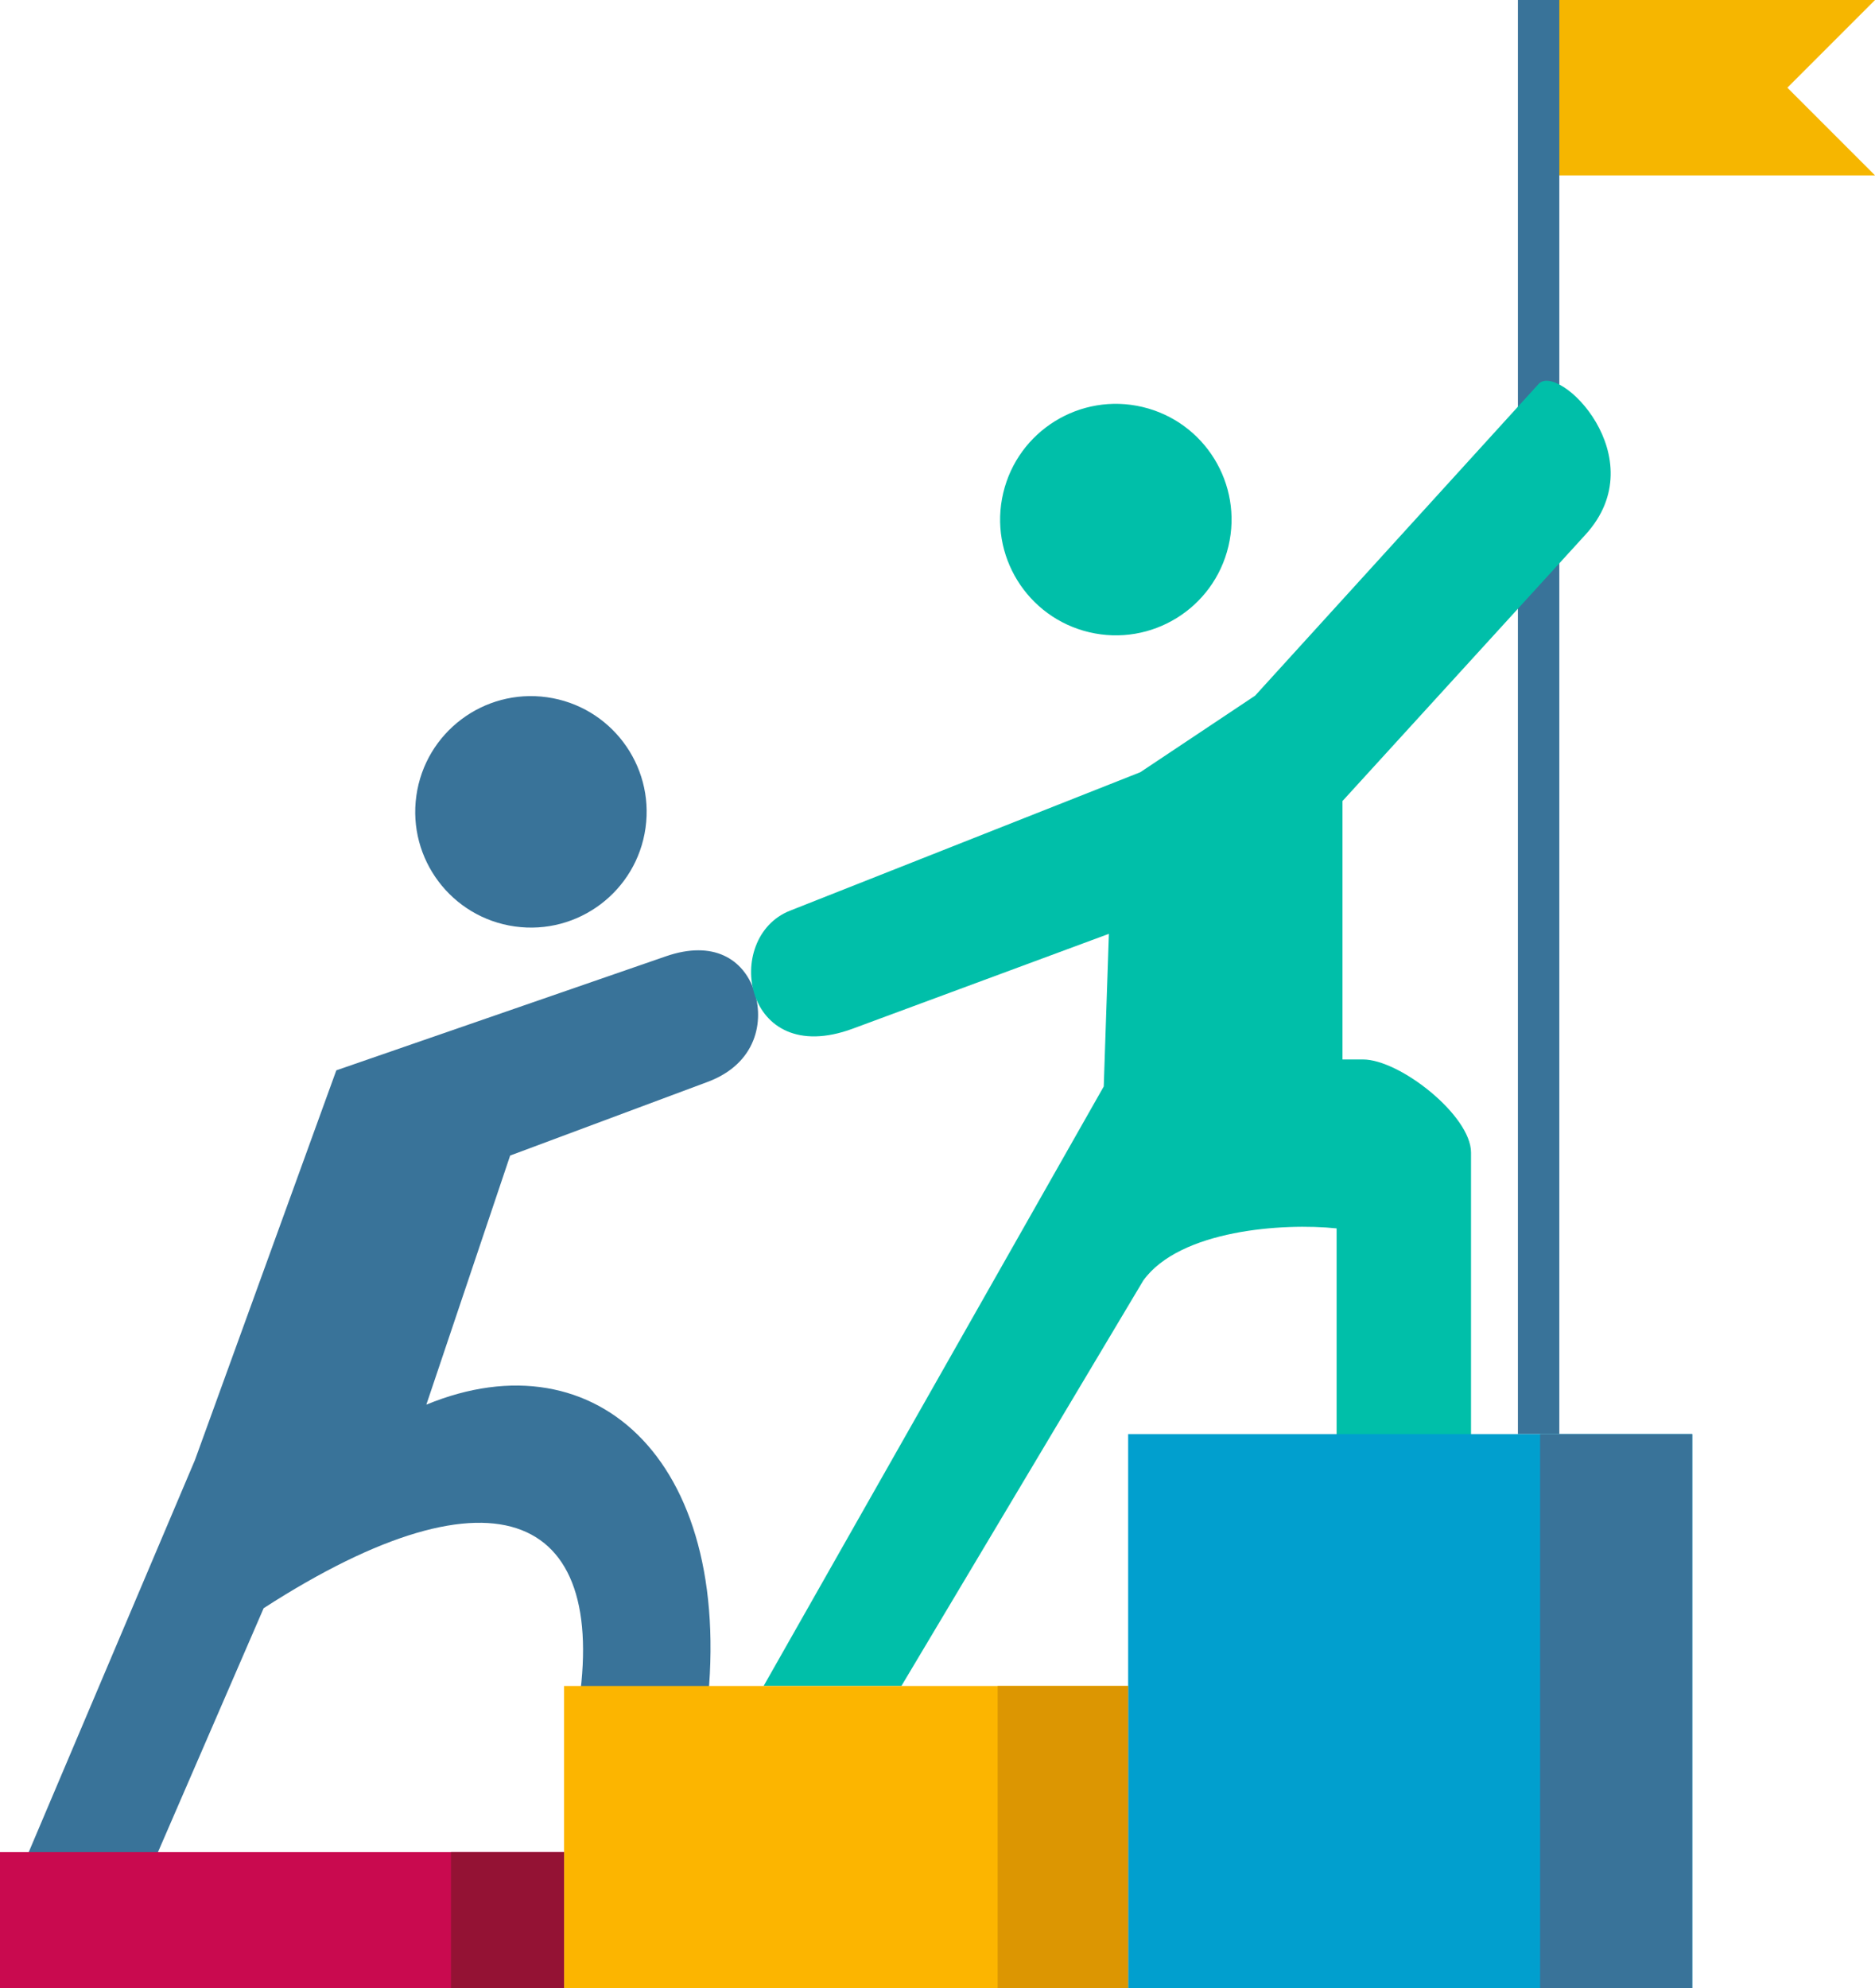 <svg xmlns="http://www.w3.org/2000/svg" width="159.615" height="169.21" viewBox="0 0 159.615 169.21">
  <g id="leadership" transform="translate(-29.61 -16)">
    <path id="Path_2874" data-name="Path 2874" d="M429.8,16H401.161V30.928H429.8l-7.464-7.464Z" transform="translate(-240.571)" fill="#f6b600" fill-rule="evenodd"/>
    <path id="Path_2875" data-name="Path 2875" d="M396.161,16h3.525V138.05h-3.525Z" transform="translate(-237.334)" fill="#397399" fill-rule="evenodd"/>
    <path id="Path_2876" data-name="Path 2876" d="M76.148,262.891l-7.134,21.2c14.557-6.01,26.625,5.028,23.771,26.872l-11.009-.125c3.153-17.441-6.689-22.275-26.612-9.424L45.4,323.947H34.414l14.9-35.139L61.35,255.639l28.064-9.707c4.052-1.4,6.577.263,7.489,2.894.907,2.616.222,6.248-3.953,7.8Z" transform="translate(-3.11 -148.546)" fill="#397399" fill-rule="evenodd"/>
    <path id="Path_2877" data-name="Path 2877" d="M261.332,165.691h1.744c3.145,0,9.2,4.776,9.2,7.921v26.056H260.834v-19.6c-4.51-.474-13.336.116-16.455,4.433L223.787,219.01h-11.73l28.954-51.021L241.447,155l-21.8,8.069c-9.373,3.469-11.1-7.766-5.351-10.037l29.826-11.787,9.771-6.512L278.03,108.2c1.7-1.864,9.978,6.263,3.994,12.821L261.332,143.7Z" transform="translate(-117.441 -59.524)" fill="#00bfa9" fill-rule="evenodd"/>
    <path id="Path_2878" data-name="Path 2878" d="M29.61,463.133H77.629v11.586H29.61Z" transform="translate(0 -289.509)" fill="#c90a4f" fill-rule="evenodd"/>
    <path id="Path_2879" data-name="Path 2879" d="M165.827,423.027h48.019v25.724H165.827Z" transform="translate(-88.198 -263.541)" fill="#fcb500" fill-rule="evenodd"/>
    <path id="Path_2880" data-name="Path 2880" d="M302.043,362.219h48.019V409.38H302.043Z" transform="translate(-176.395 -224.169)" fill="#019fce" fill-rule="evenodd"/>
    <circle id="Ellipse_184" data-name="Ellipse 184" cx="9.85" cy="9.85" r="9.85" transform="translate(112.747 67.541) rotate(-76.7)" fill="#00bfa9"/>
    <circle id="Ellipse_185" data-name="Ellipse 185" cx="9.85" cy="9.85" r="9.85" transform="translate(63.684 93.479) rotate(-82.008)" fill="#397399"/>
    <path id="Path_2881" data-name="Path 2881" d="M138.521,463.133h9.626v11.586h-9.626Z" transform="translate(-70.518 -289.509)" fill="#941234" fill-rule="evenodd"/>
    <path id="Path_2882" data-name="Path 2882" d="M270.521,423.027h11.112v25.724H270.521Z" transform="translate(-155.985 -263.541)" fill="#dc9602" fill-rule="evenodd"/>
    <path id="Path_2883" data-name="Path 2883" d="M401.521,362.219h12.951V409.38H401.521Z" transform="translate(-240.804 -224.169)" fill="#397399" fill-rule="evenodd"/>
  </g>
</svg>
